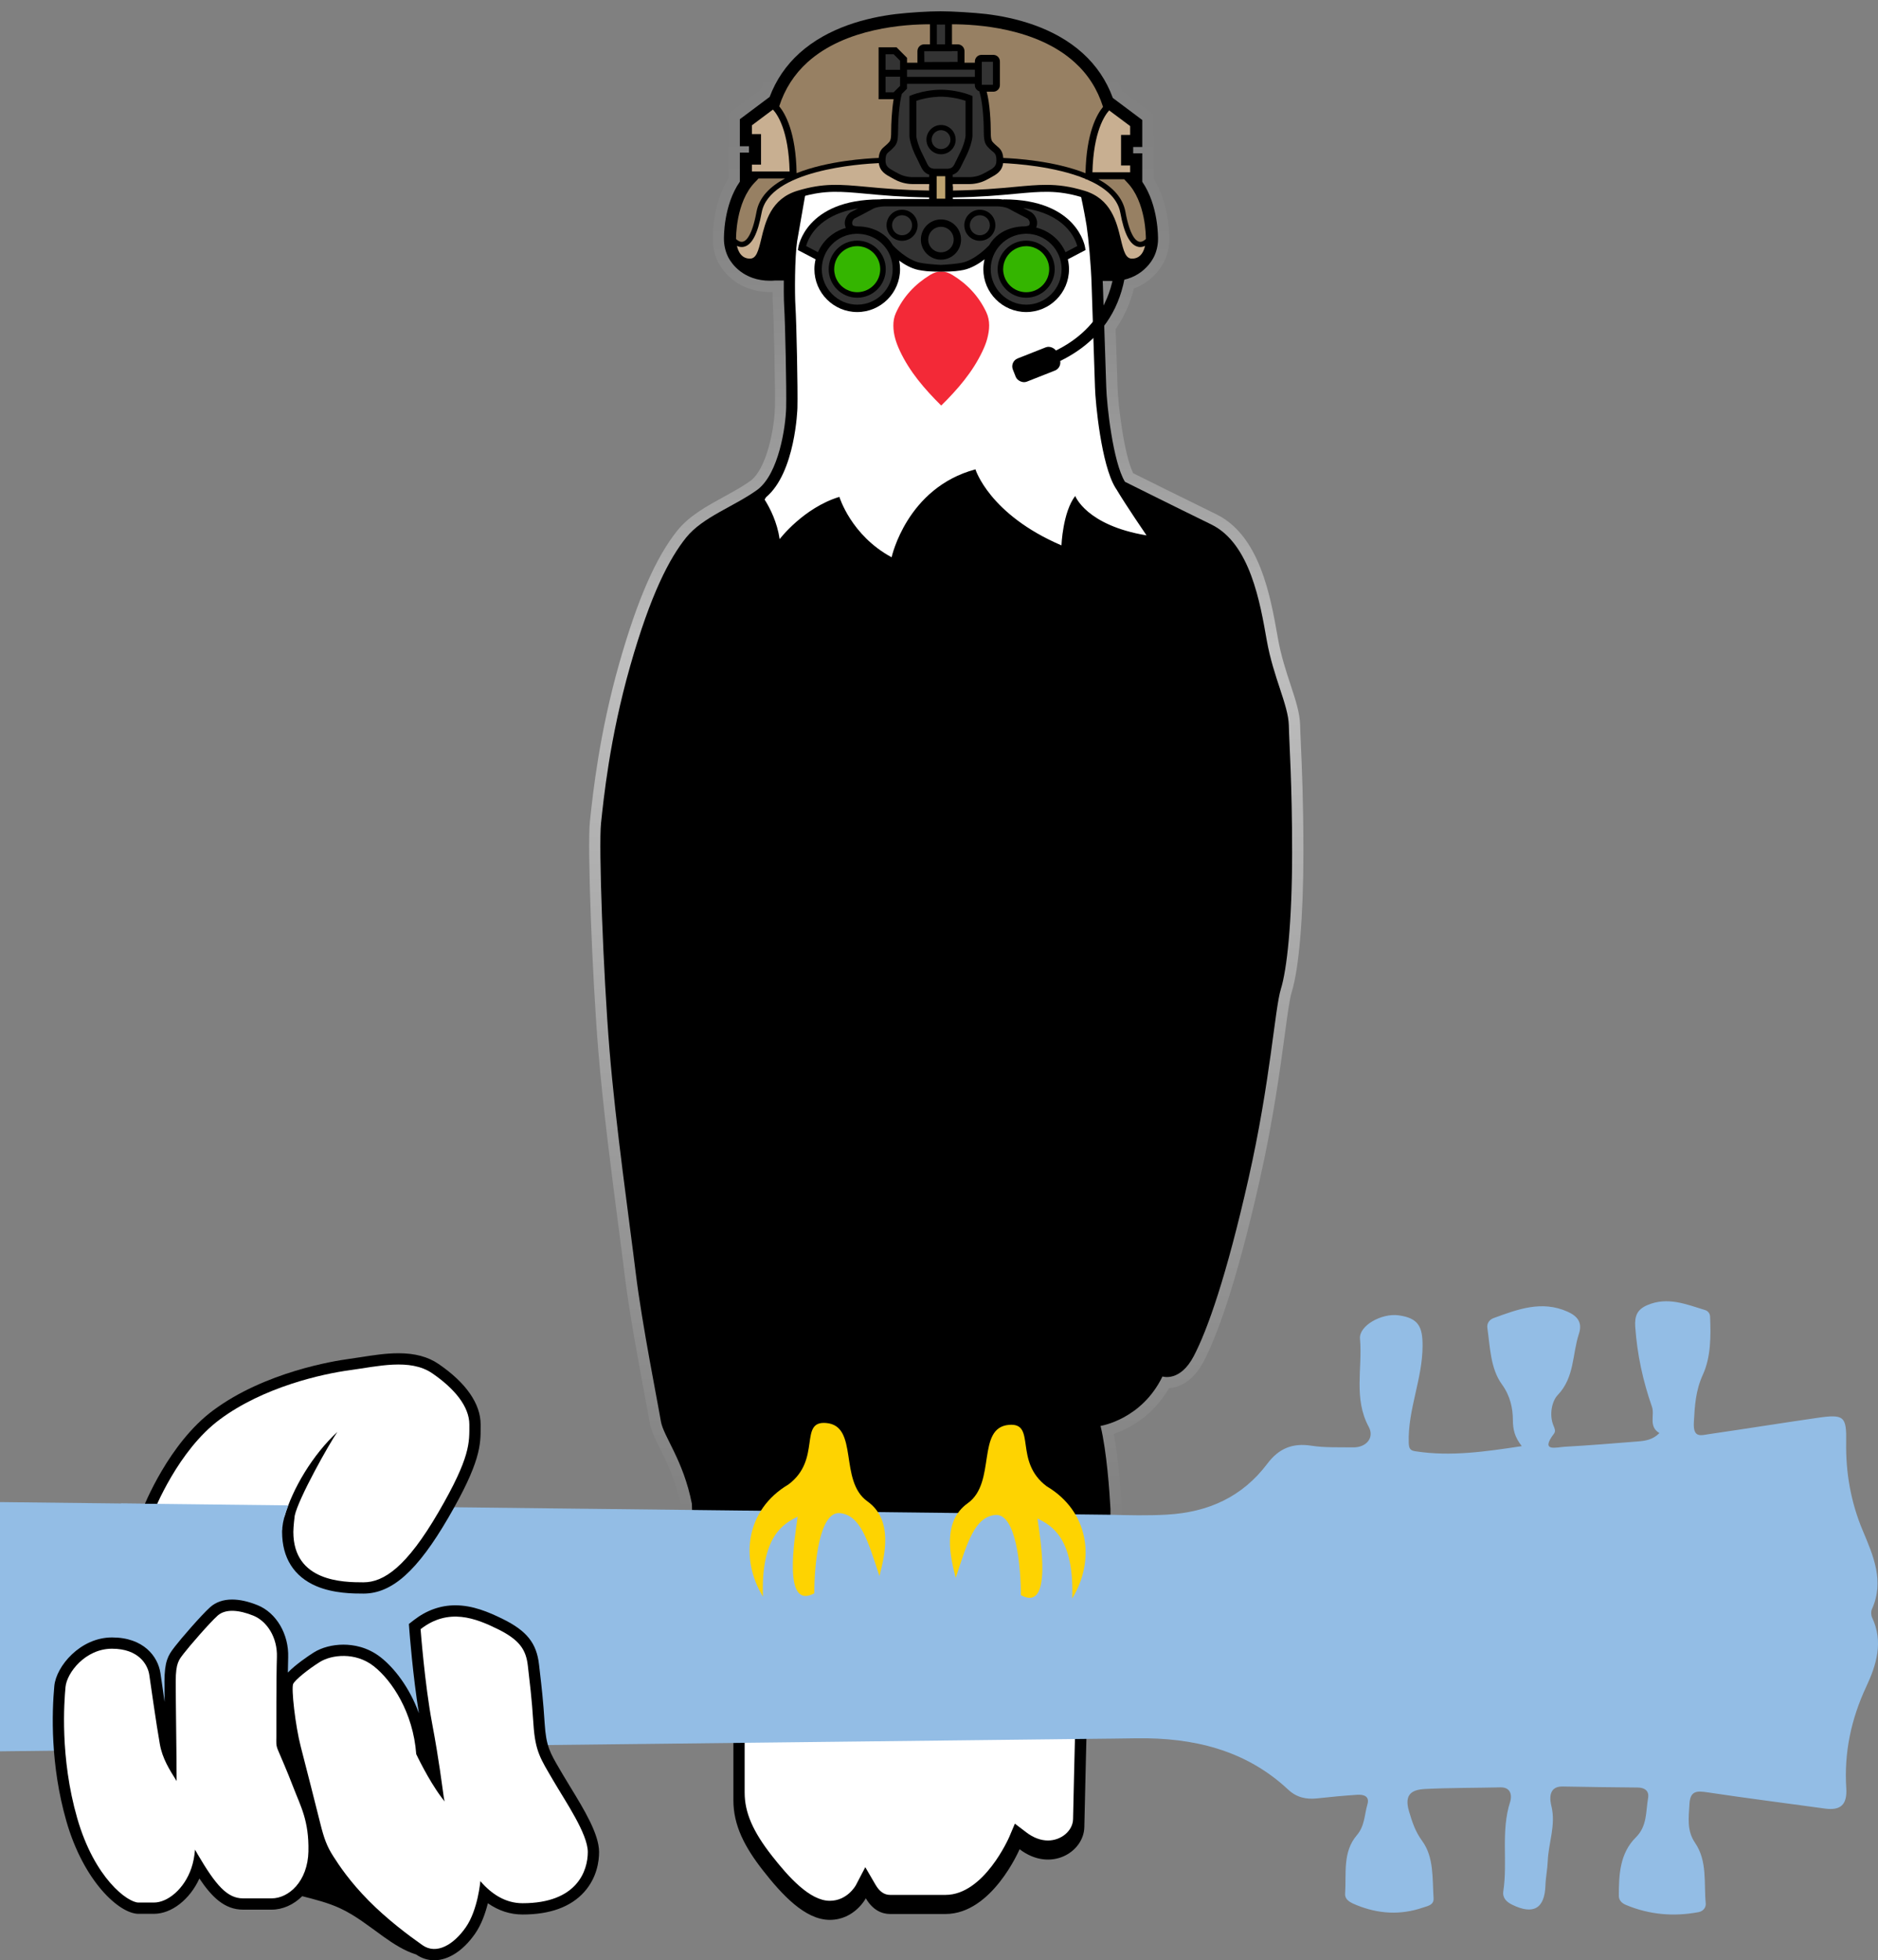 <?xml version="1.0" encoding="UTF-8"?>
<svg id="Layer_1_copy" data-name="Layer 1 copy" xmlns="http://www.w3.org/2000/svg" width="1334.33" height="1392.14" xmlns:xlink="http://www.w3.org/1999/xlink" viewBox="0 0 1334.33 1392.14">
  <rect x="0" y="0" width="1334.33" height="1392.14" fill="#808080" stroke="none"/>
  <defs>
    <linearGradient id="linear-gradient" x1="672.32" y1="0" x2="672.32" y2="1085.31" gradientUnits="userSpaceOnUse">
      <stop offset="0" stop-color="#fff" stop-opacity="0"/>
      <stop offset=".09" stop-color="#fff" stop-opacity=".01"/>
      <stop offset=".16" stop-color="#fff" stop-opacity=".05"/>
      <stop offset=".23" stop-color="#fff" stop-opacity=".12"/>
      <stop offset=".3" stop-color="#fff" stop-opacity=".22"/>
      <stop offset=".36" stop-color="#fff" stop-opacity=".34"/>
      <stop offset=".42" stop-color="#fff" stop-opacity=".49"/>
      <stop offset=".42" stop-color="#fff" stop-opacity=".5"/>
      <stop offset="1" stop-color="#fff" stop-opacity="0"/>
    </linearGradient>
  </defs>
  <path d="M483.95,1080.62l-.32-11.68c-3.57-17.86-9.83-30.42-14.88-40.54-3.5-7.03-6.27-12.58-7.14-18.02-.45-2.81-1.61-9.01-3.07-16.86-4.28-22.88-11.44-61.19-14.74-88.33-1.13-9.29-2.59-20.45-4.27-33.36-4.95-37.91-11.1-85.09-14.43-125.63-4.46-54.45-7.82-145.64-5.98-162.62l.24-2.27c1.93-18.08,6.46-60.41,20.68-110.39,12.87-45.22,25.97-75.14,41.23-94.15,8.39-10.45,20.98-17.35,33.16-24.03,6.87-3.77,13.37-7.33,18.98-11.39,11.02-8.41,16.76-35.97,17.17-51.98.32-12.56-.69-60.23-1.37-70.78-.18-2.73-.28-6.69-.31-11.25-.57.02-1.15.03-1.74.03-23.41,0-33.71-15.35-36.31-20.05l-.09-.17c-.1-.18-.2-.35-.3-.52l-1.06-1.85v-.42c-1.92-4.41-3.01-9.56-3.03-14.36-.06-3.01-.1-25.34,11.29-43.42v-45.94l4.68-3.51,17.87-13.38c5-12.28,12.54-23.02,22.44-31.97,22.17-19.97,51.91-27.21,72.96-29.77,10.46-1.2,23.88-2.03,32.68-2.03,9.33,0,24.99,1.05,33.21,2,21.18,2.57,51.03,9.83,73.19,29.9,10.06,9.11,17.66,20.09,22.64,32.66l17.56,13.15,4.71,3.47v45.56c10.76,17.31,11.22,38.82,11.2,43.11,0,5.43-1.33,11.21-3.66,15.92-1.26,2.63-7.36,13.93-21.48,19.14-2.66,10.65-7.03,20.33-13.01,28.87l.22,6.58c.52,15.22,1.01,29.59,1.14,34.35.34,12.58,4.6,48.07,11.1,61.37,7.92,3.95,35.67,17.76,59.03,29.16,30.9,15.08,38.5,58.1,43.54,86.57l.27,1.55c2.18,12.3,5.78,23.23,8.95,32.87,3.56,10.81,6.64,20.15,6.83,28.67.09,3.8.3,8.46.56,14.36.71,15.84,1.78,39.78,1.78,76.16,0,45.31-3.12,82.46-8.36,99.37-1.47,4.73-2.98,15.97-4.9,30.2-3.27,24.2-8.2,60.78-17.94,103.86-17.19,76.08-31.03,111.57-39.61,127.95-8.06,15.39-18.41,18.68-24.69,19.09-11.71,20.37-29.06,29.01-39.22,32.49,3.33,17.66,4.94,39.99,5.63,52.73v.21s.04,13.96.04,13.96l-313.07-4.69Z" style="fill: url(#linear-gradient); stroke-width: 0px;"/>
  <path d="M559.25,165.99c-2.38,9.53-2.74,41.54-2.06,52.09s1.72,58.22,1.38,71.5c-.34,13.28-5.11,46.64-20.4,58.2-16.22,11.78-38.89,19.33-50.67,34-11.78,14.67-25.11,39.78-39.78,91.33s-18.89,94.89-20.67,111.33c-1.78,16.44,1.56,106.89,6,161.11s14.22,122.22,18.67,158.67c4.44,36.44,16,93.78,17.78,104.89,1.76,11,16,27.62,22.1,58.94l.13,4.68,297.27,4.46v-5.61c-.68-12.27-2.63-40.68-7.06-58.91,0,0,29.11-4.44,44-35.11,0,0,12.44,4.22,22.22-14.44,9.78-18.67,23.22-56.67,38.89-126,15.67-69.33,18.67-120.67,23-134.67,4.33-14,8-47.33,8-97s-2-76-2.33-90.33c-.33-14.33-11-34-15.67-60.33-4.67-26.33-11.67-68.78-39.44-82.33-27.78-13.56-61.3-30.29-61.3-30.29h0s-.02-.02-.02-.02c-8.5-13.83-12.95-54.6-13.29-67.2-.26-9.63-2.04-59.92-2.38-72.18-.34-12.26-3.5-40.51-5.52-49.02l-10.82-37.22-197.81-1.73-10.22,51.21Z" style="stroke-width: 0px;"/>
  <path d="M772.07,160.5c1.28,8.71,3.13,27.38,3.55,42.48.18,6.33.73,22.67,1.27,38.47.51,14.94.99,29.06,1.11,33.7.3,10.99,4.49,54.94,14.47,71.17l.56.91.09.08c6.92,11.65,21.5,32.91,21.5,32.91-42.89-7.11-50.67-28-50.67-28-8.89,11.56-9.78,35.11-9.78,35.11-51.33-22-61.11-54-61.11-54-48.89,13.11-59.56,62.44-59.56,62.44-28.89-15.56-37.11-42.89-37.11-42.89-25.56,7.78-42.44,30-42.44,30-1.8-12.08-6.79-21.92-10.68-28.08l1.01-1.67c20.88-17.52,22.28-62.89,22.29-63.36.35-13.52-.67-61.01-1.4-72.22-.56-8.75-.54-34.71,1.19-46.18l9.15-52.31,187.17,1.08c4.85,12.19,9.39,40.35,9.39,40.35Z" style="fill: #fff; stroke-width: 0px;"/>
  <path d="M772.16,1224.09s-1.39,55.76-1.74,73.53c-.35,17.77-24.04,32.41-46,15.68,0,0-19.51,46-52.62,46h-39.38c-5.92,0-12.37-2.79-17.25-11.15,0,0-8.01,15.33-25.61,15.33s-34.15-18.12-47.39-35.02c-13.24-16.9-21.08-32.23-21.08-49.83v-47.92l251.08-6.62Z" style="stroke-width: 0px;"/>
  <path d="M589.56,1349.93c-14.23,0-29.44-17.08-41.1-31.96-13.58-17.34-19.38-30.76-19.38-44.9v-40.12l234.87-6.19c-.4,16.3-1.27,51.73-1.53,65.15-.16,8.23-8.33,15.19-17.84,15.19h0c-5.11,0-10.4-1.98-15.31-5.72l-8.19-6.24-4.02,9.48c-.17.4-17.89,41.12-45.26,41.12h-39.38c-4.14,0-7.52-2.35-10.34-7.18l-7.29-12.5-6.71,12.83c-.22.39-6.16,11.04-18.52,11.04Z" style="fill: #fff; stroke-width: 0px;"/>
  <path d="M788.56,1234.77c6.71-.09,13.11-.18,19.13-.26,39.88-.51,77.27,8.12,107.6,36.49,5.9,5.52,12.78,7.06,20.61,6.19,9.42-1.05,18.87-1.92,28.33-2.55,4.52-.3,9.07.89,7.33,6.81-2.15,7.36-1.86,15.31-7.5,21.89-10.28,11.98-7.37,27.26-8.35,41.4-.33,4.69,4.09,6.6,8.1,8.23,15.52,6.32,31.2,7.26,47.15,1.8,3.49-1.19,7.92-1.79,7.6-6.68-.9-13.9.31-29.1-7.99-40.49-5.09-6.99-7.13-13.42-9.45-21.22-3.69-12.39,2.29-15.41,11.65-15.87,17.75-.87,35.54-.73,53.31-1.14,7.86-.18,8.13,6.45,6.9,10.24-6.74,20.87-1.67,42.47-4.86,63.48-.74,4.85,2.33,7.68,6.28,9.62,15.12,7.43,23.11,2.68,23.65-13.76.19-5.74,1.41-11.45,1.63-17.2.5-13,5.92-25.51,2.59-39.13-.76-3.12-3.1-14.06,7.93-13.86,17.79.33,35.57.58,53.36.72,5.21.04,8.27,2.56,7.41,7.5-1.67,9.59-.53,19.81-8.67,27.89-11.44,11.34-12.11,26.51-12.12,41.51,0,3.15,2.09,5.24,5.01,6.47,16.7,6.99,33.97,8.46,51.67,5.13,3.16-.59,5.36-3.23,5.07-6.25-1.39-14.54,1.29-29.96-7.61-43-5.95-8.72-4.48-17.88-3.97-27.42.52-9.67,5.31-9.53,12.88-8.39,27.76,4.17,55.62,7.69,83.43,11.52,11.28,1.55,15.86-2.92,15.12-14.52-1.61-25.19,3.44-49.06,14.21-72.08,7.22-15.43,12.3-31.8,4.19-48.96-.8-1.69-.95-4.33-.2-5.99,9.06-20.01.99-38.03-6.53-55.96-8.45-20.14-12.11-41.06-11.74-62.79.31-18.19-1.49-19.91-19.99-17.25-25.75,3.71-51.43,7.85-77.17,11.58-5.99.87-11.71,3.18-11.06-8.42.66-11.84,1.24-22.45,6.42-33.8,5.7-12.48,5.69-27.19,5.11-41.24-.09-2.2-1.52-4-3.6-4.63-13.37-4.07-26.58-9.63-40.93-3.51-7.16,3.05-9.2,7.59-8.64,15.51,1.38,19.55,5.41,38.23,11.89,56.77,2.05,5.87-2.67,13.98,5.28,18.62-4.77,4.83-10.11,5.53-15.43,5.95-17.3,1.38-34.61,2.81-51.94,3.77-5.89.33-17.59,3.94-7.54-9.32,1.35-1.78.47-3.69-.38-5.75-3.19-7.71-1.05-17.38,2.97-21.58,12.16-12.72,10.33-29.1,15.14-43.62,2.61-7.86-.99-12.49-8-15.63-18.45-8.27-35.57-1.71-52.7,4.55-2.92,1.07-4.82,3.76-4.38,6.87,1.99,13.84,2.17,28.93,10.4,40.23,5.92,8.14,7.69,17.04,7.74,25.04.04,6.94,1.21,12.24,6.33,18.77-26.1,3.94-50.4,7.47-75.18,3.7-3.57-.54-4.99-1.26-5.14-6.11-.72-23.53,9.78-45.26,9.83-68.79.03-13.44-2.76-19.75-17.07-21.71-12.05-1.65-28.24,7.37-27.4,16.66,1.89,20.82-4.72,42.37,6.22,62.56,4.21,7.77-1.84,14.73-11.09,14.57-9.92-.17-19.98.33-29.72-1.19-13.42-2.09-23.13,2.02-31.2,12.73-17.81,23.62-41.9,34.54-71.44,36.23-13.56.77-27.01.44-40.47.08L0,1066.77v177l788.56-9.01Z" style="fill: #93bde5; stroke-width: 0px;"/>
  <path d="M624.86,1119.3c-8.41-25.64-13.46-42.97-27.87-44.68-15.03-1.78-18.44,36.95-18.44,56.93-22.87,12.47-13.79-39.92-11.79-54.42-10,4.88-26.2,13.78-24.68,56.75-16.54-26.98-12.12-61.71,18.08-79.61,23.84-17.78,7.05-45.37,26.86-43.67,23.41,2.01,8.77,41.04,29.29,55.65,18.63,13.27,12.23,38.56,8.55,53.04Z" style="fill: #fed301; stroke-width: 0px;"/>
  <path d="M761.82,1135.19c1.51-42.97-14.69-51.87-24.68-56.75,2,14.5,11.08,66.89-11.79,54.42,0-19.98-3.41-58.72-18.44-56.93-14.41,1.71-19.46,19.04-27.87,44.68-3.68-14.48-10.08-39.77,8.55-53.04,20.52-14.62,5.88-53.65,29.29-55.65,19.81-1.7,3.02,25.89,26.86,43.67,30.2,17.9,34.62,52.63,18.08,79.61Z" style="fill: #fed301; stroke-width: 0px;"/>
  <path d="M405.36,1269.36c-1.98-3.23-3.84-6.29-5.45-9.04-.71-1.21-1.38-2.36-2.03-3.46-7.17-12.19-9.86-16.75-10.89-32.91-1.02-16.04-2.21-26.25-3.26-35.25-.25-2.18-.5-4.31-.74-6.48-1.69-15.2-8.66-23.98-25.71-32.39-10.26-5.06-21.46-9.75-33.78-9.75-10.6,0-20.56,3.57-29.6,10.61l-3.38,2.64.32,4.28c.11,1.45,2.48,32.57,6.8,59.13-6.75-18.57-17.72-32.35-27.2-39.77-9.45-7.4-19.59-8.95-26.44-8.95-7.71,0-15.34,2-20.94,5.48-3.92,2.44-13.2,8.78-18.53,14.34.07-5.19.14-8.55.22-10.73.56-16.47-8.39-31.74-21.76-37.13-6.59-2.66-12.66-4-18.04-4-6.33,0-11.6,1.83-15.65,5.45-6.22,5.54-21.33,23.06-25.01,27.92l-.66.87c-4.2,5.45-6.76,9.79-6.76,24.02,0,3.43.04,8.5.1,14.46-.64-4.36-1.23-8.45-1.72-11.84-.55-3.81-.99-6.88-1.27-8.68-1.77-11.66-11.84-25.28-34.38-25.28s-39.71,20.44-41.01,34.52c-1.73,18.69-2.9,56.01,8.58,95.98,12.33,42.92,37.67,65.78,51.23,65.78h10.96c12.61,0,25.59-10.29,32.31-25.08,8.8,13.15,17.9,22.11,30.97,22.11h20.36c7.81,0,15.61-3.46,21.72-9.56,9.14,2.36,18.33,4.63,26.9,8.59,10.99,5.09,20.6,12.82,30.5,19.91,7.34,5.26,15.04,10.27,23.57,12.92,3.92,2.71,8.24,4.09,12.85,4.09,10.09,0,20.66-6.87,29-18.86,4.52-6.49,7.35-14.65,9.1-21.63,7.61,5.31,15.85,7.99,24.64,7.99,19.53,0,34.26-5.37,43.78-15.97,9.21-10.25,10.59-22.17,10.59-28.37,0-12.77-10.78-30.4-20.28-45.95Z" style="stroke-width: 0px;"/>
  <path d="M258.25,1131.75c-6.83,0-21.05,0-33.44-5.26-15.95-6.78-24.38-20.11-24.38-38.55,0-.77.03-1.64.08-2.57l-104-1.19,4.17-10.76c1.9-4.89,19.41-48.48,50.71-71.74,36.9-27.44,86.61-35.24,96.2-36.53,2.87-.38,5.81-.84,8.91-1.33,8.71-1.36,17.72-2.76,26.64-2.76,11.64,0,20.95,2.49,28.45,7.62,19.56,13.37,29.9,28.25,29.9,43.02v1.52c.04,12.87.08,25.03-22.89,64.53-22.02,37.85-40.06,54-60.34,54Z" style="stroke-width: 0px;"/>
  <path d="M333.48,1011.7c0-12.81-10.6-25.61-26.41-36.42-15.81-10.8-39.02-4.8-58.43-2.2-19.41,2.6-61.28,11.81-92.49,35.02-29.56,21.98-46.32,63.83-48.02,68.21l93.89,1.07c5.87-20.35,20.16-44.16,37.69-60.46-5.69,8.16-27.69,47.22-30.31,59.49,0,0-.98,7.71-.98,11.52,0,35.42,35.42,35.82,49.82,35.82s30.61-10.8,53.42-50.02c22.81-39.22,21.81-49.22,21.81-62.03Z" style="fill: #fff; stroke-width: 0px;"/>
  <path d="M219.15,1314.68c-.47,21.61-14.1,33.52-26.16,33.52h-20.36c-11.28,0-19.42-9.55-32.11-31.17-.68-1.16-1.32-2.3-1.95-3.43-.4,4.7-1.25,9.18-2.6,13.14-5.01,14.72-16.76,24.43-26.63,24.43h-10.96c-7.52,0-31.17-16.92-43.54-59.99-12.37-43.07-9.24-82.85-8.3-93.03.94-10.18,14.1-27.25,33.05-27.25s25.37,11.28,26.47,18.48c1.1,7.2,4.86,34.46,7.52,49.34,1.83,10.23,6.77,17.96,11.91,26.16,0-.56-.01-1.11-.01-1.67,0-15.66-.63-55.5-.63-68.97s2.35-15.51,5.8-20.05c3.45-4.54,18.17-21.61,23.96-26.78,5.8-5.17,15.66-3.92,25.37,0,9.71,3.92,17.23,15.51,16.76,29.45-.47,13.94-.39,52.16-.39,56.5s-.39,5.83,1.17,9.59c1.57,3.76,6.26,14.25,11.12,26.94,4.86,12.69,10.96,23.18,10.49,44.79Z" style="fill: #fff; stroke-width: 0px;"/>
  <path d="M393,1264.35c8.77,15.04,24.64,38.01,24.64,50.96s-7.31,36.34-46.36,36.34c-12.18,0-22.08-6.5-29.98-15.69h0s-1.71,20.39-10.33,32.76c-8.61,12.37-20.83,19.73-30.85,12.69-10.02-7.05-24.9-18.17-38.22-31.64-13.31-13.47-20.83-24.75-25.22-31.64-4.39-6.89-6.42-12.37-9.08-23.02-2.66-10.65-10.2-40.43-13.95-54.83-3.75-14.4-6.88-41.49-5.31-44.47,1.57-2.98,10.65-10.34,18.95-15.51,8.3-5.17,25.22-7.2,38.22,2.98,13,10.18,28.04,32.89,30.23,62.49,0,0,8.46,18.01,17.7,30.39.74.99,1.56,2.08,2.43,3.22-.27-1.28-.45-2.27-.55-2.91-1.25-8.35-3.13-25.06-8.35-52.83-5.22-27.77-8.14-66.62-8.14-66.62,19.84-15.45,39.26-7.73,54.92,0,15.66,7.73,20.05,14.83,21.3,26.1,1.25,11.28,2.71,21.72,3.97,41.35,1.25,19.63,5.22,24.85,13.99,39.89Z" style="fill: #fff; stroke-width: 0px;"/>
  <path d="M86.1,1067.76l-7.15,21.57,24.41-1.32,97.04-1.64.67-4.88.95-4.11c.78-2.7,1.72-5.47,2.78-8.27l-118.71-1.36Z" style="fill: #93bde5; stroke-width: 0px;"/>
  <path d="M668.75,288.04c-11.92-11.83-22.49-24.07-29.44-38.99-2.63-5.63-4.54-11.43-4.57-17.75-.03-3.14.49-6.15,1.77-8.97,5.23-11.63,13.55-20.44,24.32-27.07,5.37-3.32,10.55-3.23,15.89.03,10.58,6.46,18.69,15.12,24.01,26.35,2.92,6.17,2.37,12.52.71,18.86-.8,3.12-2.06,6.09-3.43,9-7,14.75-17.46,26.87-29.27,38.53Z" style="fill: #f32937; stroke-width: 0px;"/>
  <g>
    <rect x="719.49" y="249.98" width="33.61" height="17.73" rx="6.06" ry="6.06" transform="translate(-43.62 288.29) rotate(-21.53)" style="stroke-width: 0px;"/>
    <path d="M740.96,261.5l-2.66-7.54c19.33-6.81,33.74-17.53,42.84-31.86,10.89-17.15,14.16-39.61,9.71-66.75l7.89-1.29c11.16,68.04-25.27,95.99-57.79,107.45Z" style="stroke-width: 0px;"/>
    <g>
      <path d="M700.58,9.95c20.72,2.51,48.35,9.42,68.73,27.88,9.67,8.76,16.86,19.42,21.36,31.74l19.42,14.54,1.5,1.11v19.19h-6.45v4.48h6.45v20.23c11.57,16.81,11.2,39.79,11.2,40.78,0,4.21-1.11,8.86-2.85,12.38-.84,1.77-8.64,17.27-29.55,17.27-.44,0-.86-.02-1.3-.02h-8.79c-.19-.91-.39-1.8-.55-2.71h0s0,0,0,0c-.3-1.7-.57-3.42-.78-5.17-.21-1.77-.38-3.55-.48-5.36-1.85-31.84-8.44-43.78-10.11-46.31-17.25-5.09-28.42-4.06-46.75-2.36-11.37,1.06-25.17,2.34-44.66,2.63h-16.76c-19.46-.3-33.29-1.57-44.64-2.63-18.11-1.67-29.26-2.71-46.16,2.19-.07.33-.15.72-.23,1.15-.02.09-.04.19-.06.28-.07.37-.15.76-.24,1.2-.03.14-.06.3-.09.45-.08.43-.17.89-.27,1.38-.03.16-.06.33-.1.49-.11.56-.22,1.15-.34,1.78-.03.14-.05.27-.08.4-.15.77-.3,1.59-.46,2.46,0,.01,0,.02,0,.03-.34,1.82-.71,3.85-1.11,6.08-.01.08-.03.16-.04.24-.18,1.01-.37,2.07-.56,3.16-.03.15-.05.3-.08.45-.19,1.09-.38,2.21-.58,3.37-.02.11-.04.22-.06.34-.22,1.3-.45,2.65-.68,4.04-.69,4.17-1.42,8.72-2.18,13.63-.02.15-.05.3-.07.44-.22,1.47-.45,2.96-.68,4.48-.03.22-.07.45-.1.67-.23,1.52-.45,3.06-.68,4.63-.03.19-.05.37-.08.56-.25,1.76-.51,3.54-.76,5.36,0,0,0,0,0,0-.03.2-.06.4-.09.61-.08.57-.16,1.15-.24,1.73h-8.76c-1.26.11-2.49.16-3.64.16-18.95,0-27.24-12.18-29.31-15.92l-.15-.27c-.12-.2-.22-.39-.32-.57v-.02c-.1-.17-.17-.34-.22-.49-1.75-3.59-2.78-8.15-2.78-12.18-.02-1.06-.42-24.12,11.3-40.92v-20.67h6.45v-4.48h-6.45v-19.19l1.48-1.11,19.69-14.74c4.53-12.01,11.66-22.47,21.19-31.08,20.35-18.33,47.89-25.25,68.56-27.76,9.96-1.14,22.98-1.97,31.71-1.97s23.93.99,32.29,1.95Z" style="stroke-width: 0px;"/>
      <path d="M659.64,141.34h-31.51c-.29,0-1.52.05-3.14.26-52.55.08-57.78,33.84-57.81,34.18l-.26,1.81,12.56,6.57c-.52,2.25-.84,4.61-.84,7.01,0,16.78,13.63,30.44,30.41,30.44s30.44-13.66,30.44-30.44c0-2.07-.21-4.08-.6-6.05,3.79,2.77,8.53,5.5,13.56,6.57,1.54.34,3.51.6,5.68.86,0,0,9.62.9,20.86,0,2.17-.26,4.16-.52,5.71-.86,5.57-1.2,10.83-4.45,14.84-7.51-.55,2.25-.86,4.58-.86,6.99,0,16.78,13.66,30.44,30.44,30.44s30.41-13.66,30.41-30.44c0-2.41-.31-4.76-.84-7.01l12.56-6.57-.26-1.81c-.03-.34-5.26-34.2-58.02-34.2v.13c-2.04-.31-3.66-.37-4-.37h-49.31Z" style="stroke-width: 0px;"/>
      <circle cx="609.06" cy="191.17" r="20.28" style="stroke-width: 0px;"/>
      <path d="M668.57,155.84c-7.88,0-14.29,6.41-14.29,14.29s6.41,14.29,14.29,14.29,14.26-6.41,14.26-14.29-6.39-14.29-14.26-14.29Z" style="stroke-width: 0px;"/>
      <path d="M668.57,179.18c-5,0-9.06-4.06-9.06-9.06s4.06-9.06,9.06-9.06,9.03,4.06,9.03,9.06-4.06,9.06-9.03,9.06Z" style="stroke-width: 0px;"/>
      <path d="M640.93,148.93c-6.1,0-11.04,4.95-11.04,11.04s4.95,11.04,11.04,11.04,11.04-4.95,11.04-11.04-4.95-11.04-11.04-11.04Z" style="stroke-width: 0px;"/>
      <path d="M640.93,167.09c-3.93,0-7.12-3.19-7.12-7.12s3.19-7.12,7.12-7.12,7.12,3.19,7.12,7.12-3.19,7.12-7.12,7.12Z" style="stroke-width: 0px;"/>
      <path d="M696.18,148.93c-6.1,0-11.04,4.95-11.04,11.04s4.95,11.04,11.04,11.04,11.04-4.95,11.04-11.04-4.95-11.04-11.04-11.04Z" style="stroke-width: 0px;"/>
      <path d="M696.18,167.09c-3.93,0-7.12-3.19-7.12-7.12s3.19-7.12,7.12-7.12,7.12,3.19,7.12,7.12-3.19,7.12-7.12,7.12Z" style="stroke-width: 0px;"/>
      <circle cx="729.1" cy="191.17" r="20.28" style="stroke-width: 0px;"/>
      <path d="M729.1,165.99c-.29,0-.58.03-.86.03-.08.03-.16.03-.26.03-13.37.6-24.08,11.62-24.08,25.12s11.31,25.2,25.2,25.2,25.18-11.31,25.18-25.2-11.31-25.18-25.18-25.18Z" style="fill: #333; stroke-width: 0px;"/>
      <circle cx="729.1" cy="191.17" r="20.28" style="stroke-width: 0px;"/>
      <path d="M765.4,174.73c-1.52-5.63-8.66-22.85-38.5-27.01,3.01,1.57,5.68,2.93,5.73,2.96l.34.21c2.04,1.47,5.29,5.57,3.25,10.73,9.34,2.28,17.04,8.82,20.81,17.51l8.37-4.4Z" style="fill: #333; stroke-width: 0px;"/>
      <path d="M604.14,150.89l.34-.21c.05-.03,2.46-1.26,5.31-2.72-28.6,4.5-35.51,21.22-37.03,26.77l8.4,4.4c3.61-8.37,10.91-14.79,19.81-17.25-2.25-5.29,1.1-9.5,3.17-10.99Z" style="fill: #333; stroke-width: 0px;"/>
      <path d="M708.92,146.57h-80.76c-1.36.03-5.5.37-7.96,1.75-3.35,1.91-11.62,6.15-13.14,6.91-.58.5-2.3,2.17-1.28,4.61.21.37,1.52.76,3.04.92h.24c.47,0,.94.05,1.41.08.03-.03.03,0,.05,0,.73-.05,16.25.05,23.84,13.4,1.36,1.44,10.05,10.36,19.18,12.33,3.51.76,9.63,1.26,15.02,1.57,5.36-.31,11.49-.81,15-1.57,9.13-1.96,17.82-10.89,19.21-12.33,7.56-13.32,23-13.35,23.68-13.43,2.25.1,4.61-.47,4.87-.97,1.02-2.41-.68-4.11-1.28-4.61-1.52-.79-9.79-5-13.14-6.91-2.46-1.39-6.59-1.73-7.98-1.75Z" style="fill: #333; stroke-width: 0px;"/>
      <path d="M640.93,171.02c-6.1,0-11.04-4.95-11.04-11.04s4.95-11.04,11.04-11.04,11.04,4.95,11.04,11.04-4.95,11.04-11.04,11.04Z" style="stroke-width: 0px;"/>
      <path d="M668.57,184.42c-7.88,0-14.29-6.41-14.29-14.29s6.41-14.29,14.29-14.29,14.26,6.41,14.26,14.29-6.39,14.29-14.26,14.29Z" style="stroke-width: 0px;"/>
      <path d="M696.18,171.02c-6.1,0-11.04-4.95-11.04-11.04s4.95-11.04,11.04-11.04,11.04,4.95,11.04,11.04-4.95,11.04-11.04,11.04Z" style="stroke-width: 0px;"/>
      <path d="M640.93,152.85c-3.93,0-7.12,3.19-7.12,7.12s3.19,7.12,7.12,7.12,7.12-3.19,7.12-7.12-3.19-7.12-7.12-7.12Z" style="fill: #333; stroke-width: 0px;"/>
      <path d="M696.18,152.85c-3.93,0-7.12,3.19-7.12,7.12s3.19,7.12,7.12,7.12,7.12-3.19,7.12-7.12-3.19-7.12-7.12-7.12Z" style="fill: #333; stroke-width: 0px;"/>
      <path d="M668.57,161.07c-5,0-9.06,4.06-9.06,9.06s4.06,9.06,9.06,9.06,9.03-4.06,9.03-9.06-4.06-9.06-9.03-9.06Z" style="fill: #333; stroke-width: 0px;"/>
      <path d="M609.06,216.37c13.9,0,25.2-11.31,25.2-25.2s-10.55-24.36-23.79-25.1c-.37,0-1.02,0-1.86-.05-13.69.24-24.73,11.44-24.73,25.15s11.31,25.2,25.18,25.2Z" style="fill: #333; stroke-width: 0px;"/>
      <circle cx="609.06" cy="191.17" r="20.28" style="stroke-width: 0px;"/>
      <path d="M668.62,88.77c-5.73,0-10.38,4.68-10.38,10.41s4.65,10.38,10.38,10.38,10.38-4.68,10.38-10.38-4.65-10.41-10.38-10.41Z" style="stroke-width: 0px;"/>
      <path d="M668.62,105.87c-3.69,0-6.69-3-6.69-6.69s3-6.72,6.69-6.72,6.69,3,6.69,6.72-3,6.69-6.69,6.69Z" style="stroke-width: 0px;"/>
      <polygon points="639.53 43.12 634.95 38.52 629.17 38.52 629.17 49.57 639.53 49.57 639.53 43.12" style="fill: #333; stroke-width: 0px;"/>
      <rect x="697.58" y="43.88" width="7.92" height="16.32" style="fill: #333; stroke-width: 0px;"/>
      <rect x="644.45" y="49.47" width="48.21" height="5.12" style="fill: #333; stroke-width: 0px;"/>
      <polygon points="656.68 36.4 656.76 44.05 680.36 43.98 680.36 36.33 676.39 36.33 676.39 36.4 660.72 36.4 660.72 36.38 656.68 36.4" style="fill: #333; stroke-width: 0px;"/>
      <path d="M669.45,17.43c-.42.02-.66.05-.69.05h-.39s-.3-.02-.69-.05h-2.04v14.05h5.83v-14.05h-2.02Z" style="fill: #333; stroke-width: 0px;"/>
      <polygon points="629.17 65.54 634.95 65.54 636.38 64.11 636.38 64.11 639.53 60.96 639.53 54.49 629.17 54.49 629.17 65.54" style="fill: #333; stroke-width: 0px;"/>
      <path d="M798.72,127.3h-18.33c9.87,5.46,17.35,12.92,19.22,23.08,3.17,17.23,7.46,20.72,9.72,21.26,1.92.47,3.74-.86,4.82-1.87.02-1.26.15-26.48-13.44-40.36-.71-.71-1.35-1.43-1.99-2.12Z" style="fill: #978063; stroke-width: 0px;"/>
      <path d="M802.98,122.38v-4.87h-6.47v-21.7h6.47v-6.28l-14.91-11.12c-3.13,3.42-11.17,15.01-11.89,43.97h26.8Z" style="fill: #c8af91; stroke-width: 0px;"/>
      <path d="M808.49,175.24c-5.66-1.33-9.77-9.25-12.5-24.19-2.04-10.98-11.86-18.53-24.14-23.75h-.64v-.27c-21.51-8.93-50.2-10.8-58.49-11.17-.74,5.88-4.85,8.12-9.2,10.46-.69.37-1.4.74-2.12,1.16-5.36,3-10.8,3.25-12.5,3.25h-11.96v4.6c19.27-.3,32.95-1.55,44.2-2.61,8.47-.79,15.43-1.43,22.17-1.43,8.61,0,16.83,1.06,27.27,4.21,18.82,5.71,22.79,22.12,25.67,34.11,2.14,9.01,3.59,14.08,8.07,14.08,3.77,0,6.1-1.99,7.53-4.45.12-.25.2-.44.22-.49l.02.02c.71-1.35,1.18-2.81,1.5-4.16-1.03.49-2.19.84-3.45.84-.54,0-1.08-.05-1.65-.2Z" style="fill: #c8af91; stroke-width: 0px;"/>
      <path d="M679.32,114.26c.57-1.18,1.18-2.53,1.99-4.08,4.33-8.29,4.72-13.63,4.72-13.68v-24.9c-8.76-3.03-17.32-2.93-17.45-2.95-.15,0-8.76-.07-17.52,2.95v25.05s.42,5.29,4.72,13.53c.81,1.55,1.45,2.9,1.99,4.08,1.82,3.86,2.44,5.14,5.73,5.56h10.09c3.3-.42,3.91-1.7,5.71-5.56Z" style="fill: #333; stroke-width: 0px;"/>
      <path d="M633.67,105.99c-.57.57-1.16,1.03-1.72,1.5-1.75,1.4-2.78,2.26-2.78,6.45s1.94,5.46,6.77,8.05c.69.37,1.43.76,2.19,1.18,5.04,2.83,10.31,2.63,10.38,2.63h11.66v-1.77c-3.54-1.13-4.87-3.47-6.84-7.68-.52-1.13-1.13-2.41-1.89-3.89-4.9-9.38-5.27-15.43-5.29-15.7v-28.57l1.57-.62c10.16-3.96,20.45-3.86,20.87-3.86.34.02,10.63-.1,20.79,3.86l1.57.62v28.45c-.02.39-.39,6.45-5.27,15.82-.79,1.48-1.38,2.76-1.92,3.89-1.97,4.21-3.3,6.55-6.84,7.68v1.77h11.57c.17,0,5.44.2,10.48-2.63.76-.42,1.5-.81,2.19-1.18,4.82-2.58,6.79-3.79,6.79-8.05s-1.06-5.04-2.81-6.45c-.57-.47-1.16-.94-1.72-1.5l-.59-.59c-2.73-2.63-3.84-4.45-3.84-11.98,0-9.06-.98-21.83-3.15-28.47l.15-.05c-1.92-.57-3.35-2.34-3.35-4.45v-.94h-48.21v3.49l-3.69,3.69c-1.82,6.96-2.66,18.41-2.66,26.72,0,7.53-1.11,9.35-3.84,11.98l-.59.59Z" style="fill: #333; stroke-width: 0px;"/>
      <path d="M540.9,169.6c2.88-11.98,6.82-28.4,25.64-34.11,18.63-5.64,30.22-4.55,49.44-2.78,11.27,1.06,24.95,2.31,44.2,2.61v-4.6h-12.01c-1.6,0-7.06-.25-12.45-3.25-.71-.42-1.43-.79-2.09-1.16-4.38-2.34-8.49-4.58-9.23-10.46-13.14.57-77.69,4.92-83.25,35.19-2.76,14.94-6.84,22.86-12.5,24.19-.57.15-1.13.2-1.67.2-1.26,0-2.39-.34-3.42-.81.32,1.33.79,2.73,1.5,4.08,0,.02.02.07.02.1,1.43,2.66,3.76,4.87,7.73,4.87,4.48,0,5.93-5.07,8.1-14.08Z" style="fill: #c8af91; stroke-width: 0px;"/>
      <path d="M527.79,171.65c2.29-.54,6.55-4.04,9.72-21.26,1.94-10.51,9.89-18.11,20.28-23.65h-18.87c-.76.89-1.6,1.77-2.51,2.68-13.83,14.12-13.44,40.04-13.44,40.36,1.08,1.01,2.9,2.31,4.82,1.87Z" style="fill: #978063; stroke-width: 0px;"/>
      <path d="M549.17,77.82l-14.91,11.15v6.27h6.45v21.7h-6.45v4.87h26.77c-.69-29.23-8.71-40.63-11.86-44Z" style="fill: #c8af91; stroke-width: 0px;"/>
      <path d="M791.44,170.76c-2.46-10.29-5.24-21.73-16.09-27.91,2.9,6.91,6.72,20.06,8.05,43.16.1,1.45.22,2.88.37,4.28,8.12,1.4,14.12.2,18.46-1.92-6.84-1.33-8.76-9.25-10.78-17.62Z" style="stroke-width: 0px;"/>
      <path d="M563.96,141.75c-12.67,5.81-15.65,18.06-18.28,29.01-1.97,8.24-3.89,16.04-10.46,17.57,4.72,2.19,11.42,3.35,20.65,1.43,3.37-23.13,6.59-40.36,8.1-48.01Z" style="stroke-width: 0px;"/>
      <path d="M676.39,31.48h4.04c2.68,0,4.85,2.17,4.85,4.85v7.73c0,.17-.02.34-.05.49h7.43v-.91c0-2.58,2.09-4.68,4.68-4.68h8.42c2.58,0,4.68,2.09,4.68,4.68v16.81c0,2.56-2.09,4.68-4.68,4.68h-4.72c2.29,8.39,2.9,21.51,2.9,28.3,0,6.18.69,6.84,2.34,8.44l.66.64c.44.44.89.81,1.33,1.18,2.34,1.87,4.18,3.79,4.55,8.49,8.29.32,36.35,2.02,58.44,10.85.57-28.91,8.19-42.03,12.45-47.12-3.91-12.43-10.63-23.06-20.18-31.67-27.07-24.51-69.81-27.04-87.14-26.99v14.25Z" style="fill: #978063; stroke-width: 0px;"/>
      <path d="M624.32,112.17c.37-4.7,2.19-6.62,4.53-8.49.44-.37.91-.74,1.33-1.18l.66-.64c1.65-1.6,2.34-2.26,2.34-8.44,0-5.49.42-15.06,1.75-22.96h-10.68v-36.86h12.75l7.46,7.48v3.47h7.43c0-.15-.05-.32-.05-.49v-7.73c0-2.68,2.17-4.85,4.85-4.85h4.04v-14.22c-17.27-.07-59.9,2.49-86.96,26.92-9.45,8.54-16.17,19.02-20.13,31.3,4.28,5.19,11.86,18.46,12.35,47.49,22.07-8.79,50.03-10.48,58.35-10.8Z" style="fill: #978063; stroke-width: 0px;"/>
      <path d="M816.56,180.73s.02-.05.05-.07c-.02.02-.02.05-.02.07l-.02.02v-.02Z" style="stroke-width: 0px;"/>
      <path d="M549.64,71.84v.02l-.34-.27.34.25Z" style="stroke-width: 0px;"/>
      <path d="M668.62,109.56c-5.73,0-10.38-4.68-10.38-10.38s4.65-10.41,10.38-10.41,10.38,4.68,10.38,10.41-4.65,10.38-10.38,10.38Z" style="stroke-width: 0px;"/>
      <path d="M668.62,92.46c-3.69,0-6.69,3-6.69,6.72s3,6.69,6.69,6.69,6.69-3,6.69-6.69-3-6.72-6.69-6.72Z" style="fill: #333; stroke-width: 0px;"/>
      <rect x="660.13" y="132.35" width="16.86" height="13.98" style="stroke-width: 0px;"/>
      <rect x="665.49" y="125.14" width="6.13" height="15.97" style="fill: #bca26f; stroke-width: 0px;"/>
      <path d="M745.46,191.17c0,9.03-7.35,16.36-16.36,16.36-1,0-1.98-.1-2.93-.28-.03,0-.06,0-.09-.01-3.44-.64-6.49-2.36-8.81-4.79-.02-.02-.04-.04-.06-.06-.53-.56-1.01-1.15-1.46-1.78-.02-.03-.04-.05-.06-.08-.43-.62-.82-1.27-1.16-1.94-.06-.11-.1-.22-.16-.33-.31-.63-.58-1.29-.8-1.96-.02-.05-.04-.1-.06-.16-.22-.7-.39-1.43-.52-2.16-.03-.17-.05-.34-.08-.51-.11-.75-.18-1.51-.18-2.29,0-.72.06-1.42.15-2.11.01-.11.03-.21.05-.32.1-.67.24-1.33.42-1.97h0s0,0,0,0c.38-1.36.94-2.66,1.64-3.85,0-.01.02-.03.02-.04.35-.59.73-1.15,1.14-1.69,0,0,.01-.01.02-.02.85-1.09,1.82-2.07,2.92-2.92,0,0,.02-.01.03-.02.54-.42,1.1-.8,1.69-1.14.01,0,.02-.01.03-.02,1.2-.7,2.49-1.26,3.86-1.64h0c.64-.18,1.3-.32,1.97-.42.11-.02.21-.03.32-.05.69-.09,1.39-.15,2.11-.15.78,0,1.54.07,2.29.18.17.02.34.05.51.08.74.13,1.46.29,2.16.52.05.02.1.04.16.06.68.22,1.33.5,1.96.8.11.05.22.1.33.16.67.34,1.32.73,1.94,1.16.03.02.06.04.08.06.63.44,1.22.93,1.77,1.46.02.02.05.04.07.06,1.75,1.67,3.13,3.72,4.01,6.02h0s0,0,0,0c.34.89.61,1.82.79,2.78,0,.03,0,.06.01.09.17.95.28,1.92.28,2.92Z" style="fill: #34b500; stroke-width: 0px;"/>
      <path d="M592.7,191.17c0-9,7.35-16.36,16.36-16.36.74,0,1.47.07,2.18.16.15.02.3.04.45.07.7.11,1.39.26,2.05.46,0,0,0,0,0,0h0c.79.24,1.56.55,2.29.9.09.04.18.09.27.13.72.36,1.42.76,2.07,1.22.04.03.07.05.11.08.64.45,1.24.95,1.81,1.49.05.05.1.09.15.13.56.54,1.07,1.13,1.54,1.74.08.1.16.21.23.31.46.63.89,1.28,1.26,1.97.02.04.04.09.06.13.35.66.64,1.35.89,2.06.05.13.1.25.14.38.24.72.43,1.47.57,2.23.03.15.05.31.07.46.12.8.2,1.61.2,2.43,0,8.18-6.02,14.94-13.86,16.15h0c-.81.13-1.64.21-2.49.21s-1.64-.08-2.43-.2c-.16-.02-.31-.04-.46-.07-.76-.14-1.51-.33-2.23-.57-.13-.04-.25-.09-.38-.14-.71-.25-1.4-.55-2.06-.89-.04-.02-.09-.04-.13-.06-.69-.37-1.34-.8-1.97-1.26-.11-.08-.21-.15-.31-.23-.62-.48-1.2-.99-1.74-1.54-.05-.05-.09-.1-.13-.14-.54-.57-1.04-1.17-1.49-1.81-.03-.04-.05-.07-.08-.11-.46-.66-.86-1.35-1.22-2.07-.04-.09-.09-.18-.13-.27-.35-.74-.66-1.5-.9-2.29h0s0,0,0,0c-.2-.67-.35-1.35-.46-2.05-.02-.15-.05-.3-.07-.45-.1-.72-.16-1.44-.16-2.18Z" style="fill: #34b500; stroke-width: 0px;"/>
    </g>
  </g>
</svg>